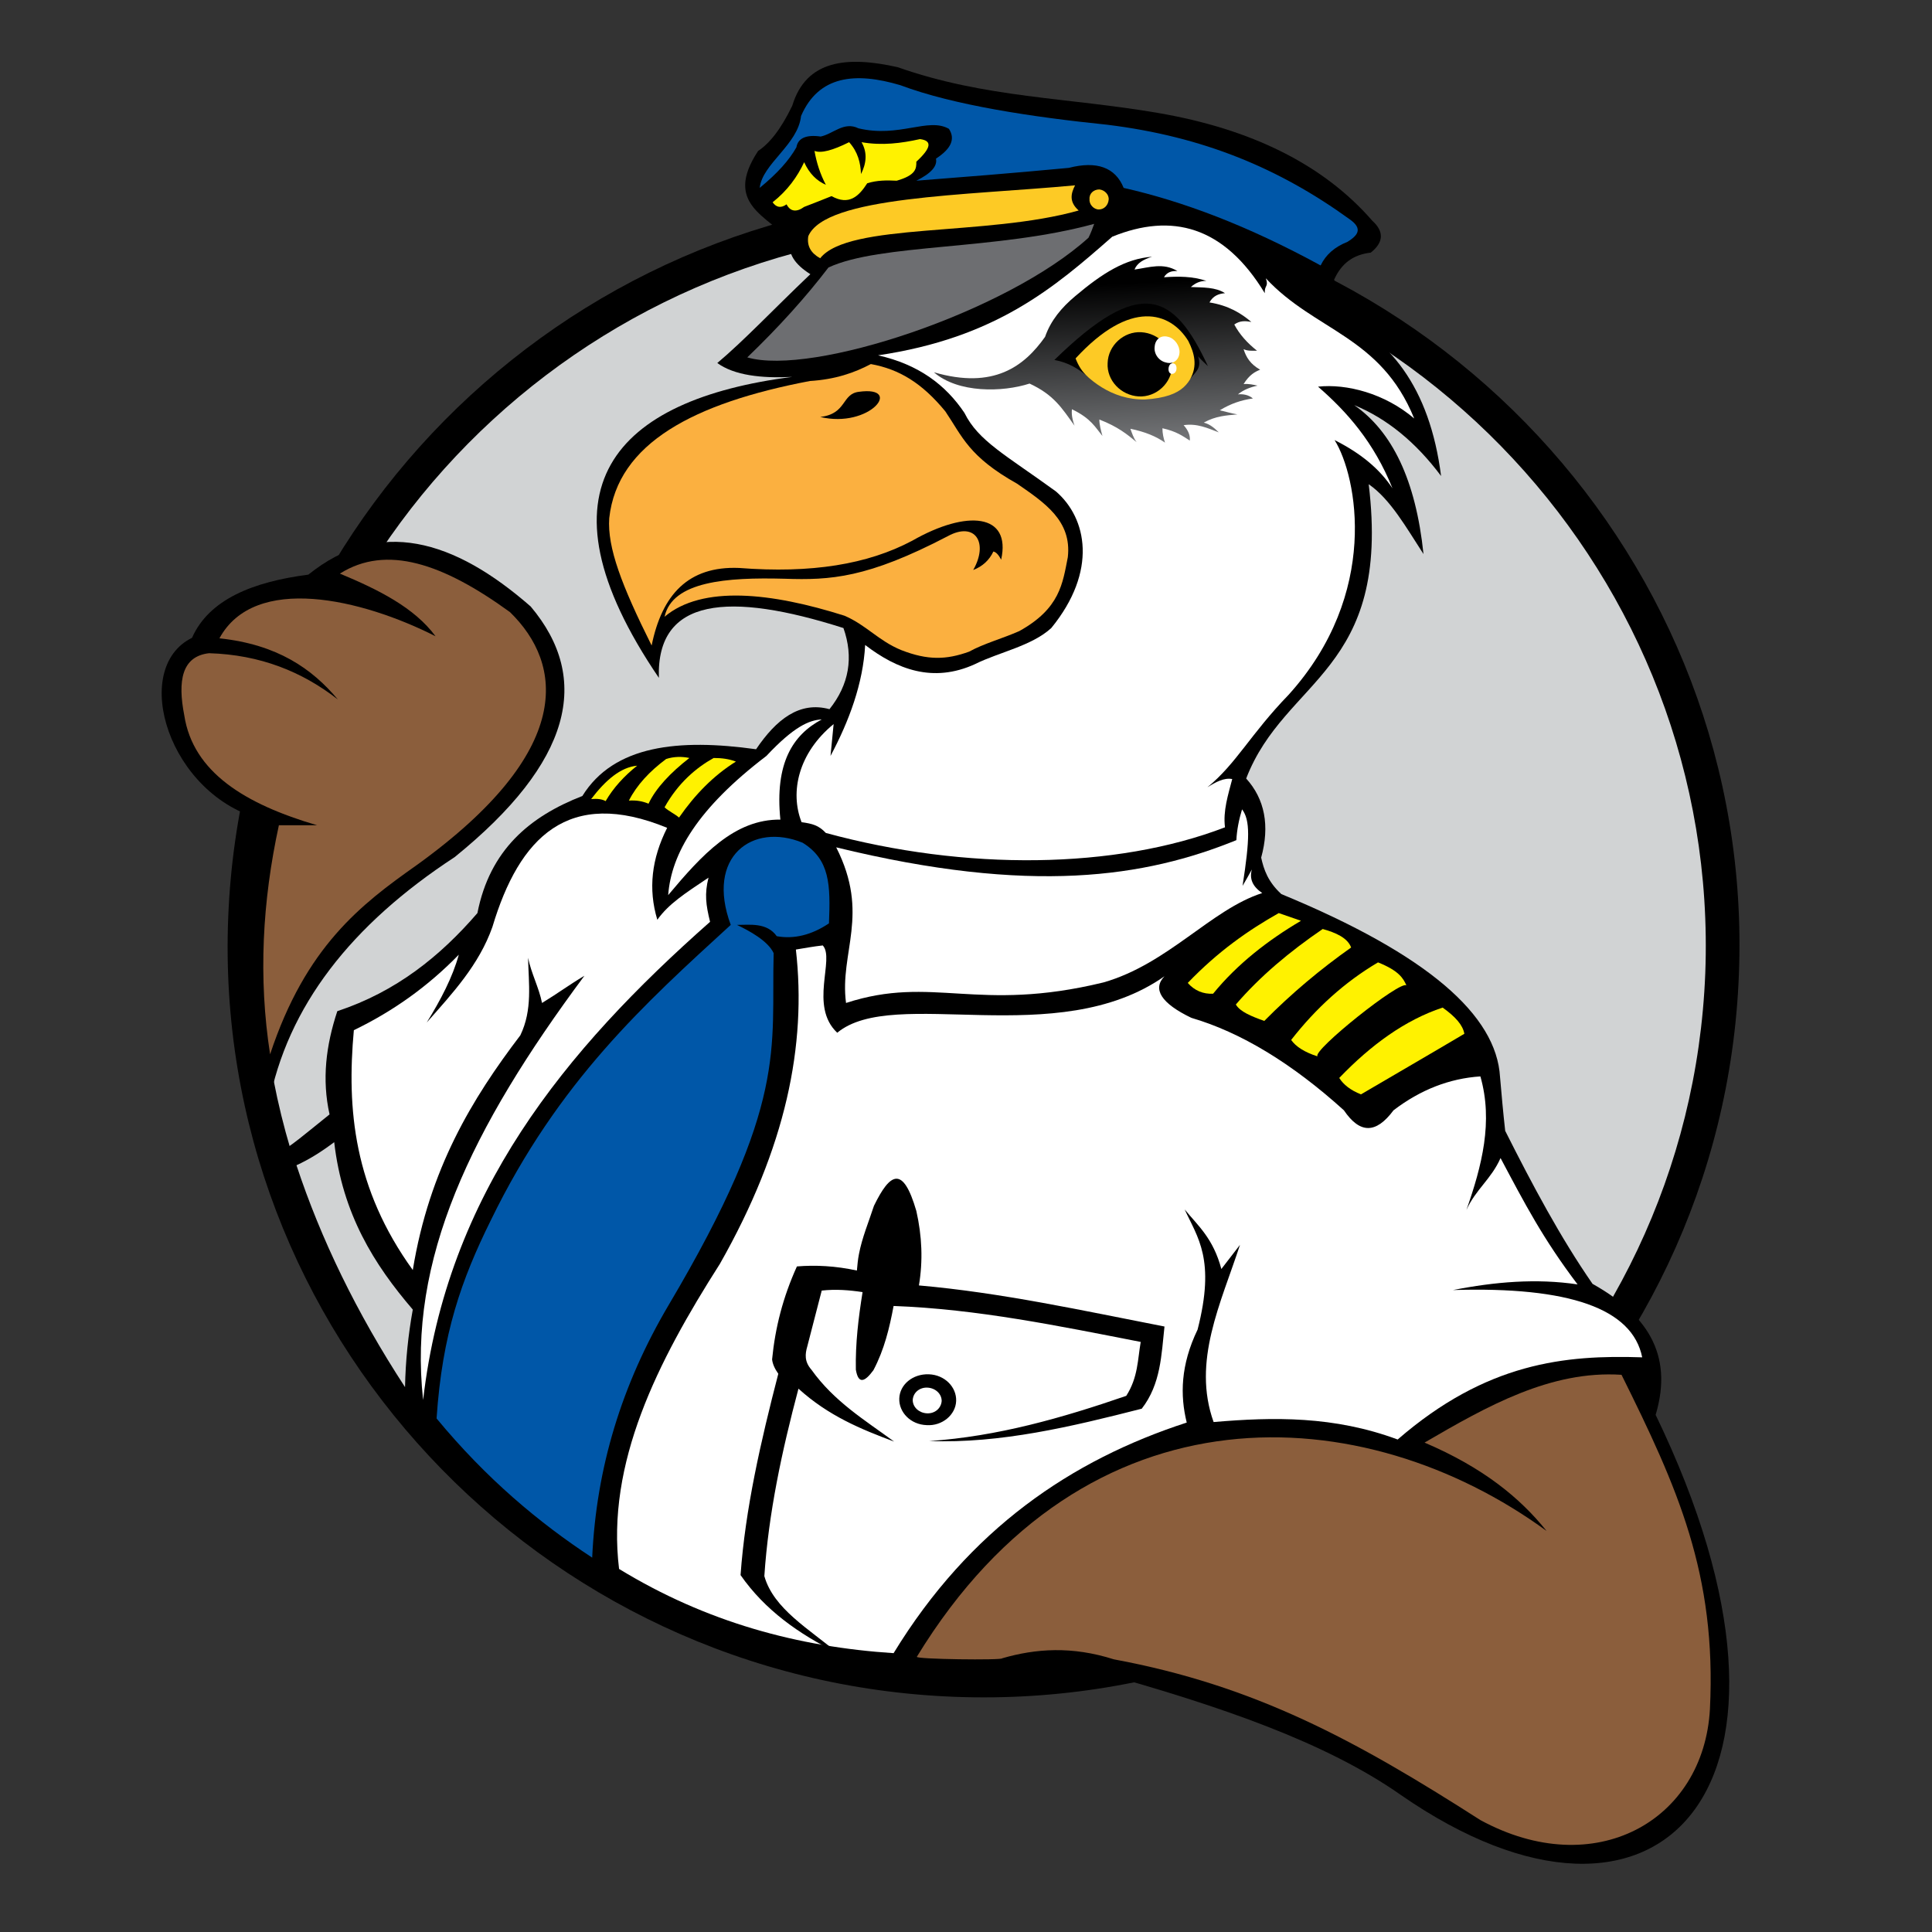 <?xml version="1.0" encoding="UTF-8" standalone="no"?>
<!-- Generator: Adobe Illustrator 24.2.3, SVG Export Plug-In . SVG Version: 6.00 Build 0)  -->

<svg
   version="1.1"
   id="Layer_1"
   x="0px"
   y="0px"
   width="566.9px"
   height="566.9px"
   viewBox="0 0 566.9 566.9"
   style="enable-background:new 0 0 566.9 566.9;"
   xml:space="preserve"
   sodipodi:docname="favicon.svg"
   inkscape:version="1.2.1 (9c6d41e410, 2022-07-14)"
   inkscape:export-filename="icon-512.png"
   inkscape:export-xdpi="86.703117"
   inkscape:export-ydpi="86.703117"
   xmlns:inkscape="http://www.inkscape.org/namespaces/inkscape"
   xmlns:sodipodi="http://sodipodi.sourceforge.net/DTD/sodipodi-0.dtd"
   xmlns="http://www.w3.org/2000/svg"
   xmlns:svg="http://www.w3.org/2000/svg"><rect x="0" y="0" width="566.9" height="566.9" fill="#333333" stroke="none"/><defs
   id="defs102" /><sodipodi:namedview
   id="namedview100"
   pagecolor="#ffffff"
   bordercolor="#000000"
   borderopacity="0.25"
   inkscape:showpageshadow="2"
   inkscape:pageopacity="0.0"
   inkscape:pagecheckerboard="true"
   inkscape:deskcolor="#d1d1d1"
   showgrid="false"
   inkscape:zoom="1.0178146"
   inkscape:cx="287.87168"
   inkscape:cy="283.45044"
   inkscape:window-width="1920"
   inkscape:window-height="996"
   inkscape:window-x="3232"
   inkscape:window-y="-8"
   inkscape:window-maximized="1"
   inkscape:current-layer="Layer_1" />
<style
   type="text/css"
   id="style2">
	.st0{fill-rule:evenodd;clip-rule:evenodd;}
	.st1{fill-rule:evenodd;clip-rule:evenodd;fill:#D1D3D4;}
	.st2{fill-rule:evenodd;clip-rule:evenodd;fill:#0057A8;}
	.st3{fill-rule:evenodd;clip-rule:evenodd;fill:#FFFFFF;}
	.st4{fill-rule:evenodd;clip-rule:evenodd;fill:#FFF200;}
	.st5{fill-rule:evenodd;clip-rule:evenodd;fill:#FBB040;}
	.st6{fill-rule:evenodd;clip-rule:evenodd;fill:url(#SVGID_1_);}
	.st7{fill-rule:evenodd;clip-rule:evenodd;fill:#FDCA25;}
	.st8{fill-rule:evenodd;clip-rule:evenodd;fill:#8B5E3C;}
	.st9{fill-rule:evenodd;clip-rule:evenodd;fill:#6D6E71;}
	.st10{fill:none;}
	.st11{font-family:'TimesNewRomanPS-BoldMT';}
	.st12{font-size:48px;}
	.st13{fill:#FF0000;}
	.st14{font-family:'ArialMT';}
	.st15{font-size:24px;}
</style>
<g
   id="g83"
   transform="matrix(1.517,0,0,1.507,-157.398,-209.043)">
	<path
   class="st0"
   d="M 299.6,176.7 C 380.1,179.8 443.3,248 440.1,328.5 437,409 368.8,472.2 288.4,469.1 207.9,466 144.7,397.8 147.9,317.3 151.1,236.8 219.1,173.7 299.6,176.7 Z"
   id="path4" />
	<path
   class="st1"
   d="m 299.3,183.2 c 76.9,3 137.2,68.1 134.3,145 -3,76.9 -68.1,137.2 -145,134.3 -77,-2.9 -137.2,-68.1 -134.3,-145 3,-76.9 68.1,-137.2 145,-134.3 z"
   id="path6" />
	<g
   id="g79">
		<path
   class="st0"
   d="m 316.6,464.4 c -71.6,10.1 -131.3,-19.3 -160,-100.5 3.4,-1.9 6.3,-4.5 10.9,-8.2 -1.5,-6.8 -0.7,-13.4 1.5,-20.1 11.4,-3.8 19.9,-10.7 27.1,-19.1 2.4,-12.3 10.1,-18.8 20.3,-22.8 6.1,-9.9 18.6,-11.2 33.6,-9.1 3.9,-5.8 8.4,-9.4 14.2,-7.8 3.8,-4.8 4.7,-10.1 2.7,-15.8 -22.1,-7.1 -36.2,-6 -35.7,9.7 -25,-37 -8.4,-54.2 25.8,-58.6 -6,0.3 -11.2,-0.3 -14.5,-2.7 5.3,-4.5 10.5,-10.1 18,-17.3 -3,-1.9 -4.4,-4 -3.9,-6.4 -4,-4.9 -13.1,-7.1 -6.2,-17.6 2.1,-1.4 4.3,-4 6.6,-8.8 2.7,-9 10.7,-9.7 20.4,-7.5 16.9,6 33,5.9 50.3,8.9 18,3.1 32,10 41.5,21 2.3,2.1 2.2,4.2 -0.3,6.2 -3.4,0.4 -5.7,2.1 -7.1,5.3 1.4,2.1 1.1,4.2 -0.9,6.2 11.6,4.8 19.4,14.7 21.6,32 -4.9,-6.6 -10.5,-11.2 -16.8,-13.8 7.3,5.1 11.9,14.5 13.4,29 -3.3,-5.1 -6.4,-10.7 -10.6,-13.6 4.4,36.6 -16.2,37.7 -23.7,57.3 3.6,4 4.6,9.2 2.9,15.4 0.5,2.3 1.3,4.7 3.9,7.1 28.4,11.8 41.6,23.6 42.3,35.6 0.3,3.5 0.6,6.9 1,10.5 5.3,10.6 10.7,20.8 16.9,29.8 10.1,5.7 15.8,13.4 12.2,25.5 34.9,72.7 0.7,108.9 -49.3,74 -14.6,-10.3 -35,-17.3 -58.1,-23.8 z"
   id="path8" />
		<path
   class="st2"
   d="m 218.3,442 c 0.8,-17.5 5.7,-33.7 14.8,-49.2 23.2,-39.4 19.8,-49.9 20.3,-68.5 -1.1,-2.4 -4.8,-4.4 -7.1,-5.5 2.5,0 5.8,-0.5 7.7,2.2 3.3,0.6 6.7,-0.2 10.1,-2.5 0.3,-7.5 0.2,-12.4 -5.1,-15.7 -9.7,-4 -18.8,2.7 -13.9,16 -16.6,15.3 -33.3,30.4 -46.4,57.5 -5.7,11.6 -9.4,22.1 -10.5,38.6 9.6,11.7 19.8,20.3 30.1,27.1 z"
   id="path10" />
		<path
   class="st3"
   d="m 254.7,298.3 c -8.9,-0.1 -15.2,6.9 -21.7,14.7 0.6,-8.1 5.7,-16.9 19,-27.1 5.3,-5.7 8.3,-7 10.7,-7.1 -5.6,3 -9.1,8.5 -8,19.5 z"
   id="path12" />
		<path
   class="st1"
   d="m 168.4,361.1 c -2.5,1.9 -4.9,3.4 -7.3,4.5 4.7,14.3 11.6,28.7 21,43.2 0.1,-5.1 0.6,-10.1 1.5,-15.1 -7.5,-8.8 -13.6,-18.6 -15.2,-32.6 z"
   id="path14" />
		<path
   class="st3"
   d="m 185.6,411.3 c 4.6,-40.2 27.4,-68.1 55.5,-93.1 -0.8,-3.3 -1.1,-5.4 -0.3,-8.6 -4.6,3.1 -7.7,5.1 -9.9,8.2 -1.8,-6 -1.1,-11.9 1.9,-17.9 -19.1,-7.9 -28.6,1.8 -33.8,19.3 -2.6,7.4 -7.7,12.9 -12.7,18.6 2.7,-4.4 5,-8.8 6.2,-13.2 -6,6.2 -12.7,11 -20.3,14.7 -1.4,15.4 0,30.8 11.4,46.7 3.2,-19.7 11.5,-33.4 20.8,-45.7 2.4,-5 1.6,-10.1 1.5,-15.1 0.6,3 2.1,5.8 2.7,8.8 3.1,-1.9 5.2,-3.5 8.2,-5.3 -22,29.8 -34.2,55.3 -31.2,82.6 z"
   id="path16" />
		<path
   class="st4"
   d="m 235.1,297.9 c 3.1,-4.5 6.7,-8.2 11,-10.9 -1.3,-0.5 -2.7,-0.7 -4.3,-0.7 -3.4,1.9 -6.9,4.9 -9.5,9.6 0.7,0.7 2,1.3 2.8,2 z"
   id="path18" />
		<path
   class="st4"
   d="m 229.2,295.2 c -1.2,-0.5 -2.4,-0.7 -3.8,-0.6 1.5,-3 4,-5.7 7.2,-8.1 1.5,-0.5 3.1,-0.5 4.5,-0.2 -3.7,2.9 -6.5,5.9 -7.9,8.9 z"
   id="path20" />
		<path
   class="st4"
   d="m 220.9,294.7 c 1.5,-2.6 3.6,-4.9 6.1,-6.9 -3.2,0.3 -6.1,2.8 -8.9,6.5 1.2,-0.1 2.1,0 2.8,0.4 z"
   id="path22" />
		<path
   class="st3"
   d="m 223.5,444.2 c -2.5,-20.6 7.4,-40.3 19.5,-59.4 12.8,-22.7 16.8,-42.6 14.7,-61.2 1.8,-0.3 3.4,-0.6 5.2,-0.8 2.4,2.6 -2.7,11.8 2.8,17 11,-9.2 42.5,3.7 63.3,-11 -2.4,2.5 -0.6,5.3 5.2,8.1 9.5,2.8 19.4,8.8 29.5,18 3.1,4.6 6.2,4.6 9.6,0 5.2,-4 10.8,-6.2 16.8,-6.6 2.5,8.8 0.3,17.4 -2.7,26 1.8,-4 4.8,-6 6.6,-10.1 4.7,8.9 8.2,15.7 14.9,24.6 -8,-1.2 -16,-0.5 -24.1,1.1 22.5,-0.7 34.7,3.6 36.6,13.1 -14.9,-0.5 -30.1,1 -47.3,16 -12.3,-4.6 -24,-4.4 -35.6,-3.4 -4.2,-11.8 1.4,-23.1 5.1,-34.5 -1.2,1.6 -2.4,3.1 -3.6,4.7 -1.6,-6 -4.5,-8.4 -7.1,-11.6 2.5,5.5 6,9.7 2.5,23.4 -3.3,6.9 -3.4,12.8 -2.1,18.1 -22.3,7.3 -42,20.7 -56.7,44.9 -18.4,-1.2 -36.2,-6 -53.1,-16.4 z"
   id="path24" />
		<path
   class="st0"
   d="m 265.8,460.6 c -5.5,-4.7 -12.4,-8.6 -14.2,-15 0.8,-12.2 3.4,-24.4 6.6,-36.5 5.8,5.3 12.1,7.9 18.5,10.3 -5.7,-4.2 -11.6,-7.8 -16,-14 -1.4,-1.6 -1.2,-3.1 -0.8,-4.5 0.9,-3.6 1.9,-7.3 2.8,-10.9 2.7,-0.3 5.3,-0.1 7.9,0.3 -0.8,5 -1.4,10 -1.3,15.1 0.5,3 1.8,2.3 3.4,0.1 2.1,-4 3.1,-8.2 3.9,-12.5 16.2,0.6 32,3.9 47.8,7 -0.6,3.4 -0.5,6.9 -2.8,10.5 -12.4,4.3 -24.9,7.9 -38.1,8.8 13.8,0.5 27.5,-2.8 41.1,-6.3 3.7,-4.8 3.8,-10.5 4.4,-16 -15.8,-3.1 -31.6,-6.6 -47.5,-8 0.8,-4.8 0.6,-9.6 -0.5,-14.5 -2.6,-9 -5.1,-7.4 -8.2,-1 -1,3.1 -2.3,6.2 -2.9,9.4 -0.2,1 -0.3,2.1 -0.4,3.2 -4.1,-0.9 -8,-1.1 -11.6,-0.8 -2.7,6 -4.2,11.9 -4.8,18.1 0.1,0.9 0.5,1.8 1.2,2.8 -3.4,13.2 -6.4,26.4 -7.3,39.2 4.7,6.8 11.3,11.5 18.8,15.2 z m 17.6,-54.3 c 3.1,0.1 5.4,2.5 5.3,5.2 -0.1,2.7 -2.7,4.9 -5.7,4.7 -3.1,-0.1 -5.4,-2.5 -5.3,-5.2 0.1,-2.7 2.6,-4.8 5.7,-4.7 z"
   id="path26" />
		<path
   class="st3"
   d="m 283.2,408.9 c 1.5,0.1 2.7,1.2 2.7,2.6 -0.1,1.4 -1.3,2.5 -2.9,2.4 -1.5,-0.1 -2.7,-1.2 -2.7,-2.6 0.1,-1.5 1.4,-2.5 2.9,-2.4 z"
   id="path28" />
		<path
   class="st3"
   d="m 267.4,334 c -1.3,-9.9 4.7,-17.2 -1.9,-30.3 37.8,9.3 59.8,5.8 77.4,-1.4 0.1,-2 0.5,-4 1.1,-6 1.6,2.1 1.5,5.8 0.1,14.9 0.6,-1 1.2,-2.1 1.8,-3.2 -0.5,1.8 0.1,3.3 2,4.6 -9.9,3.2 -18.2,13.8 -30.7,17.4 -24.5,6 -33,-1.5 -49.8,4 z"
   id="path30" />
		<path
   class="st4"
   d="m 367,351.8 c -2,-0.8 -3.4,-1.9 -4.2,-3.2 6.2,-6.5 12.8,-11.3 20,-13.7 2.5,1.8 3.9,3.4 4.2,5.1 -6.7,4 -13.4,7.9 -20,11.8 z"
   id="path32" />
		<path
   class="st4"
   d="m 358.6,344.4 c -2.5,-0.8 -4.2,-1.9 -5.1,-3.2 4.8,-6.2 10.4,-11.3 16.8,-15.1 4,1.6 4.9,3.1 5.5,4.5 -1,-1.2 -18.3,12.7 -17.2,13.8 z"
   id="path34" />
		<path
   class="st4"
   d="m 348.3,337.5 c 5.3,-5.4 10.9,-10.1 16.8,-14.3 -0.7,-1.9 -3,-2.9 -5.5,-3.6 -6.4,4.4 -12.1,9.2 -16.8,14.7 0.8,1.4 3,2.3 5.5,3.2 z"
   id="path36" />
		<path
   class="st4"
   d="m 338.4,332.2 c -1.9,0.1 -3.6,-0.6 -4.9,-2.1 5.9,-6.2 11.8,-10.3 17.6,-13.6 1.4,0.5 2.9,1 4.3,1.5 -6.4,3.8 -12.3,8.4 -17,14.2 z"
   id="path38" />
		<path
   class="st3"
   d="m 265,279.7 c -0.2,2.1 -0.4,4.1 -0.6,6.2 3.6,-6.8 6.3,-14.1 6.7,-21.6 6.1,4.7 13.1,7.5 21.3,3.7 4.6,-2.3 10.9,-3.5 14.7,-7 9,-11.1 6.9,-21.4 0.9,-26.6 -9.7,-7.1 -15,-9.8 -17.7,-15.3 -3.6,-5.4 -8.8,-9.4 -16.7,-11.2 22.8,-3.4 34.1,-13.2 45.3,-23.1 11.5,-4.7 21.6,-2.1 29.5,11 -0.1,-1.6 0.8,-1.2 0.2,-2.9 9.5,10.3 22.2,11.2 28.7,27.3 -5.7,-4.9 -13.1,-6.8 -18.6,-6.2 5.6,4.9 10.8,10.8 14.4,19.8 -2.5,-3.8 -6.1,-6.8 -11.2,-9.4 4.4,7.1 8.8,29.9 -8.9,49.6 -7.4,7.7 -10.1,13.4 -15.7,18 1.6,-1 3.2,-1.9 4.8,-1.6 -0.8,3.1 -1.8,6.2 -1.4,9.4 -21.2,8.2 -50.2,8.5 -77.2,1.1 -1.4,-1.5 -2.6,-1.8 -4.7,-2.1 -2.3,-5.9 -0.6,-13.5 6.2,-19.1 z"
   id="path40" />
		<path
   class="st5"
   d="m 229.8,264.4 c 2,-9.9 7.1,-15.5 16.9,-15.1 14,1.1 24.9,-0.7 33.5,-5.3 10.6,-6.1 19.2,-5.3 17.2,3.7 -0.5,-1 -1,-1.5 -1.5,-1.6 -0.8,1.7 -2.1,2.9 -3.9,3.6 3,-5.3 0.4,-9.5 -4.9,-6.6 -15.6,8.2 -22.7,8.6 -31.6,8.3 -11.2,-0.3 -21.7,0.5 -23.2,7.4 7.3,-6.2 20.7,-4.7 34.8,-0.2 4.2,1.8 6.6,4.9 11,6.7 5.1,2 8.7,1.9 13.1,0.3 2.9,-1.6 6.3,-2.5 9.7,-4 7.9,-4.4 8.4,-9.3 9.4,-14.4 0.8,-7.1 -4.5,-10.6 -9.8,-14.3 -9.4,-5.3 -10.6,-9.2 -13.9,-14.1 -4.5,-5.5 -8.9,-8.2 -14.4,-9.2 -3.2,1.7 -6.9,3 -11.8,3.3 -22.4,4.3 -37.2,12.1 -38.8,26.7 -0.4,5.7 2.4,13.1 8.2,24.8 z"
   id="path42" />
		
			<linearGradient
   id="SVGID_1_"
   gradientUnits="userSpaceOnUse"
   x1="426.535"
   y1="-1419.402"
   x2="423.103"
   y2="-1380.08"
   gradientTransform="matrix(0.999,0.038,0.038,-0.999,-54.51,-1200.645)">
			<stop
   offset="0"
   style="stop-color:#939598"
   id="stop44" />
			<stop
   offset="1"
   style="stop-color:#000000"
   id="stop46" />
		</linearGradient>
		<path
   class="st6"
   d="m 284.4,211.2 c 11.6,3.4 17.5,-1.2 21.5,-6.9 1.1,-3.2 3.2,-5.7 5.8,-7.9 5.3,-4.5 9.7,-7.3 14.9,-7.7 -1.6,0.5 -2.9,1.2 -3.4,2.5 2.8,-0.4 5.6,-1.4 8.3,0.3 -1.2,-0.1 -2.1,0.3 -2.6,1.2 2.8,-0.2 5.5,-0.2 8.2,0.7 -1.2,0 -2.1,0.4 -3,1.2 2.3,0.1 4.8,0 6.6,1.2 -1.2,0.1 -2.3,0.5 -3,1.8 3.7,0.6 6.1,2.1 8.1,3.8 -1.1,-0.2 -2.2,-0.3 -3.3,0.5 1,1.9 2.5,3.6 4.4,5.1 -0.8,0 -1.8,0.1 -2.6,-0.3 0.5,1.6 1.3,2.9 3.2,4 -1,0.4 -2.1,1 -3.2,2.8 0.9,-0.1 1.8,0.1 2.7,0.3 -1.4,0.3 -2.7,0.8 -3.8,1.7 1,-0.1 2.1,0.1 2.9,0.8 -2.2,0.3 -4.3,1 -6.4,2.3 1.2,0.3 2.3,0.6 3.4,0.8 -2.1,0.2 -4.2,0.3 -6.5,1.6 1.2,0.3 2.1,1.1 2.9,1.9 -2.1,-0.8 -4.2,-1.8 -6.8,-1.4 0.9,1 1.3,2 1.2,3 -1.4,-0.9 -2.6,-1.8 -5.3,-2.4 0,1 0.2,1.9 0.5,2.8 -1.7,-1.2 -3.8,-2.1 -6.7,-2.7 0.3,0.8 0.6,1.8 1.2,2.6 -1.8,-1.5 -3.6,-3 -7.2,-4.4 0,1 0.3,2.1 0.6,3.2 -1.4,-1.7 -2.2,-3.4 -5.9,-5.2 -0.1,0.8 0,1.8 0.5,3.2 -2.5,-3.5 -4,-6 -8.7,-8.2 -5.2,1.7 -13.8,1.9 -18.5,-2.2 z"
   id="path49"
   style="fill:url(#SVGID_1_)" />
		<path
   class="st7"
   d="m 311.4,209.1 c 2.6,3.4 7.3,7.5 13.8,7.4 7.9,-0.5 8.7,-3.6 10,-6.6 0.1,-5.8 -3.8,-9 -9.7,-10.7 -5.1,-0.1 -16.2,6.4 -14.1,9.9 z"
   id="path51" />
		<path
   class="st0"
   d="m 330.5,209.9 c -0.1,3.4 -3.1,6.2 -6.5,6 -3.4,-0.2 -6.2,-3.1 -6,-6.5 0.1,-3.4 3.1,-6.2 6.5,-6 3.4,0.2 6.1,3 6,6.5 z"
   id="path53" />
		<path
   class="st0"
   d="m 307.7,208.8 c 16.7,-16.4 23.1,-13.1 29.7,1.2 -0.6,-0.6 -1.3,-1.2 -1.9,-1.9 0.8,2.5 -0.7,3.1 -1.5,4.4 1.4,-2.6 0.8,-5 -0.4,-7.4 -3.5,-5.7 -11.2,-8.2 -21.8,3.4 0.5,1.3 1.2,2.6 2.5,3.7 -1.9,-1.7 -3.9,-2.9 -6.6,-3.4 z"
   id="path55" />
		<path
   class="st3"
   d="m 327.1,206.2 c 0.1,-1.4 1.2,-2.3 2.6,-1.9 1.3,0.3 2.3,1.8 2.2,3.1 -0.1,1.4 -1.2,2.3 -2.6,1.9 -1.4,-0.3 -2.4,-1.7 -2.2,-3.1 z"
   id="path57" />
		<path
   class="st3"
   d="m 330.8,209.5 c 0.4,0.1 0.6,0.6 0.5,1.2 -0.1,0.6 -0.6,0.9 -1,0.8 -0.4,-0.1 -0.6,-0.6 -0.5,-1.2 0.1,-0.6 0.5,-1 1,-0.8 z"
   id="path59" />
		<path
   class="st8"
   d="m 281.1,461.3 c 32.8,-54.1 86.7,-50.3 121.8,-24.5 -5.1,-6.4 -12.2,-12.3 -23.6,-17.2 12.1,-7.1 24.4,-14.1 38.1,-13.2 10.8,21.9 18.4,38.8 17.1,65.1 -1.2,21.8 -22.3,33.7 -44.4,21.6 -24.2,-15.6 -43.6,-26.2 -70.9,-31.3 -8.1,-2.6 -15.1,-2.1 -21.6,-0.2 0.1,0.4 -16.8,0.2 -16.5,-0.3 z"
   id="path61" />
		<g
   id="g67">
			<path
   class="st0"
   d="m 155.7,353.9 c 3.6,-19.3 16.1,-35.2 36,-48.3 22.7,-18.5 26.5,-34.7 14.7,-48.8 -14.9,-13.1 -29.3,-17.3 -43,-6.2 -10.7,1.4 -19.2,4.8 -22.5,12.3 -12.1,6 -4.5,30.8 13.7,35.4 -3.5,19.8 -2.9,38.2 1.1,55.6 z"
   id="path63" />
			<path
   class="st8"
   d="m 157.7,299.4 c -3.2,14.8 -4,29.7 -1.7,44.6 6.9,-21 17.6,-29.2 28.3,-36.8 30.8,-22.3 28.4,-39.2 18.1,-49.3 -13,-9.5 -23.9,-13.2 -32.9,-7.5 7.4,3.1 14.4,6.6 18.5,12.2 -14.3,-7.3 -35,-12.2 -41.8,0.4 11.2,1.2 17.9,5.9 22.9,11.9 -6.9,-5.4 -15,-8.7 -24.9,-9 -5.3,0.6 -6.1,5.4 -4.8,12.1 1.7,11.1 11.8,17.3 25.7,21.4 -2.5,0 -4.9,0 -7.4,0 z"
   id="path65" />
		</g>
		<path
   class="st7"
   d="m 316.4,175.6 c 1,0.1 1.9,1 1.8,2 -0.1,1.1 -0.9,1.9 -1.9,1.9 -1,0 -1.9,-1 -1.8,-2 -0.1,-1.1 0.8,-1.9 1.9,-1.9 z"
   id="path69" />
		<path
   class="st7"
   d="m 311.7,174.8 c -0.8,1.6 -1.2,3.2 0.7,4.9 -17.9,5.1 -44.5,2.3 -50,9.3 -1.8,-1 -2.6,-2.4 -2.3,-4.3 3.3,-7.8 30.4,-7.9 51.6,-9.9 z"
   id="path71" />
		<path
   class="st9"
   d="m 315.4,182.3 c -18.8,5.2 -41.4,3.8 -51.4,8.5 -4.4,5.8 -9.7,11.7 -15.7,17.5 12.5,3.7 50.1,-8.8 66,-23.3 0.5,-1 0.8,-1.9 1.1,-2.7 z"
   id="path73" />
		<path
   class="st2"
   d="m 250.7,175.3 c 0.5,-4.7 7.4,-8.4 8,-14 3.4,-7.9 10.5,-8.6 19.2,-6 10.3,3.9 25.5,6.2 40,7.7 18.6,2.3 33.3,8.5 46.9,18.4 2.7,1.9 1.5,3.2 -0.4,4.4 -2.5,1 -4.2,2.5 -5.2,4.6 -14.2,-7.8 -26.7,-12.5 -38.1,-15.1 -1.6,-4 -5.2,-5.3 -10.6,-3.9 -11.6,1.1 -20.6,1.8 -29.5,2.5 2.8,-1.4 4.1,-2.8 3.8,-4.3 2.9,-1.9 3.8,-3.8 2.5,-5.8 -4,-2.3 -9.6,1.8 -17.5,-0.1 -2.8,-1.4 -4.9,1.1 -7.3,1.6 -2.8,-0.4 -4.4,0.3 -4.7,2.1 -1.4,2.5 -3.6,5 -7.1,7.9 z"
   id="path75" />
		<path
   class="st4"
   d="m 253.2,178.1 c 0.7,1 1.6,1.2 2.7,0.4 0.7,1.4 1.9,1.6 3.4,0.5 1.8,-0.7 3.6,-1.4 5.3,-2.1 3.4,1.9 5.3,0 6.9,-2.5 1.9,-0.6 3.8,-0.6 5.7,-0.5 3.8,-1.1 3.8,-2.4 3.8,-3.7 2.9,-2.7 3.1,-4.1 0.7,-4.4 -3.6,0.8 -7.3,1.3 -11.3,0.6 1.2,2.1 0.9,4.2 -0.1,6.2 -0.1,-2.2 -0.6,-4.3 -2.3,-6.2 -3.2,1.6 -5.4,2.2 -6.7,1.7 0.4,2.3 1.1,4.5 2.2,6.6 -1.8,-0.8 -3.2,-2.2 -4.2,-4.4 -1.3,2.8 -3.2,5.5 -6.1,7.8 z"
   id="path77" />
	</g>
	<path
   class="st0"
   d="m 262.4,219.9 c 9.6,2.3 16.2,-6.1 7.5,-4.9 -3.4,0.4 -2.3,4.3 -7.5,4.9 z"
   id="path81" />
</g>







</svg>
